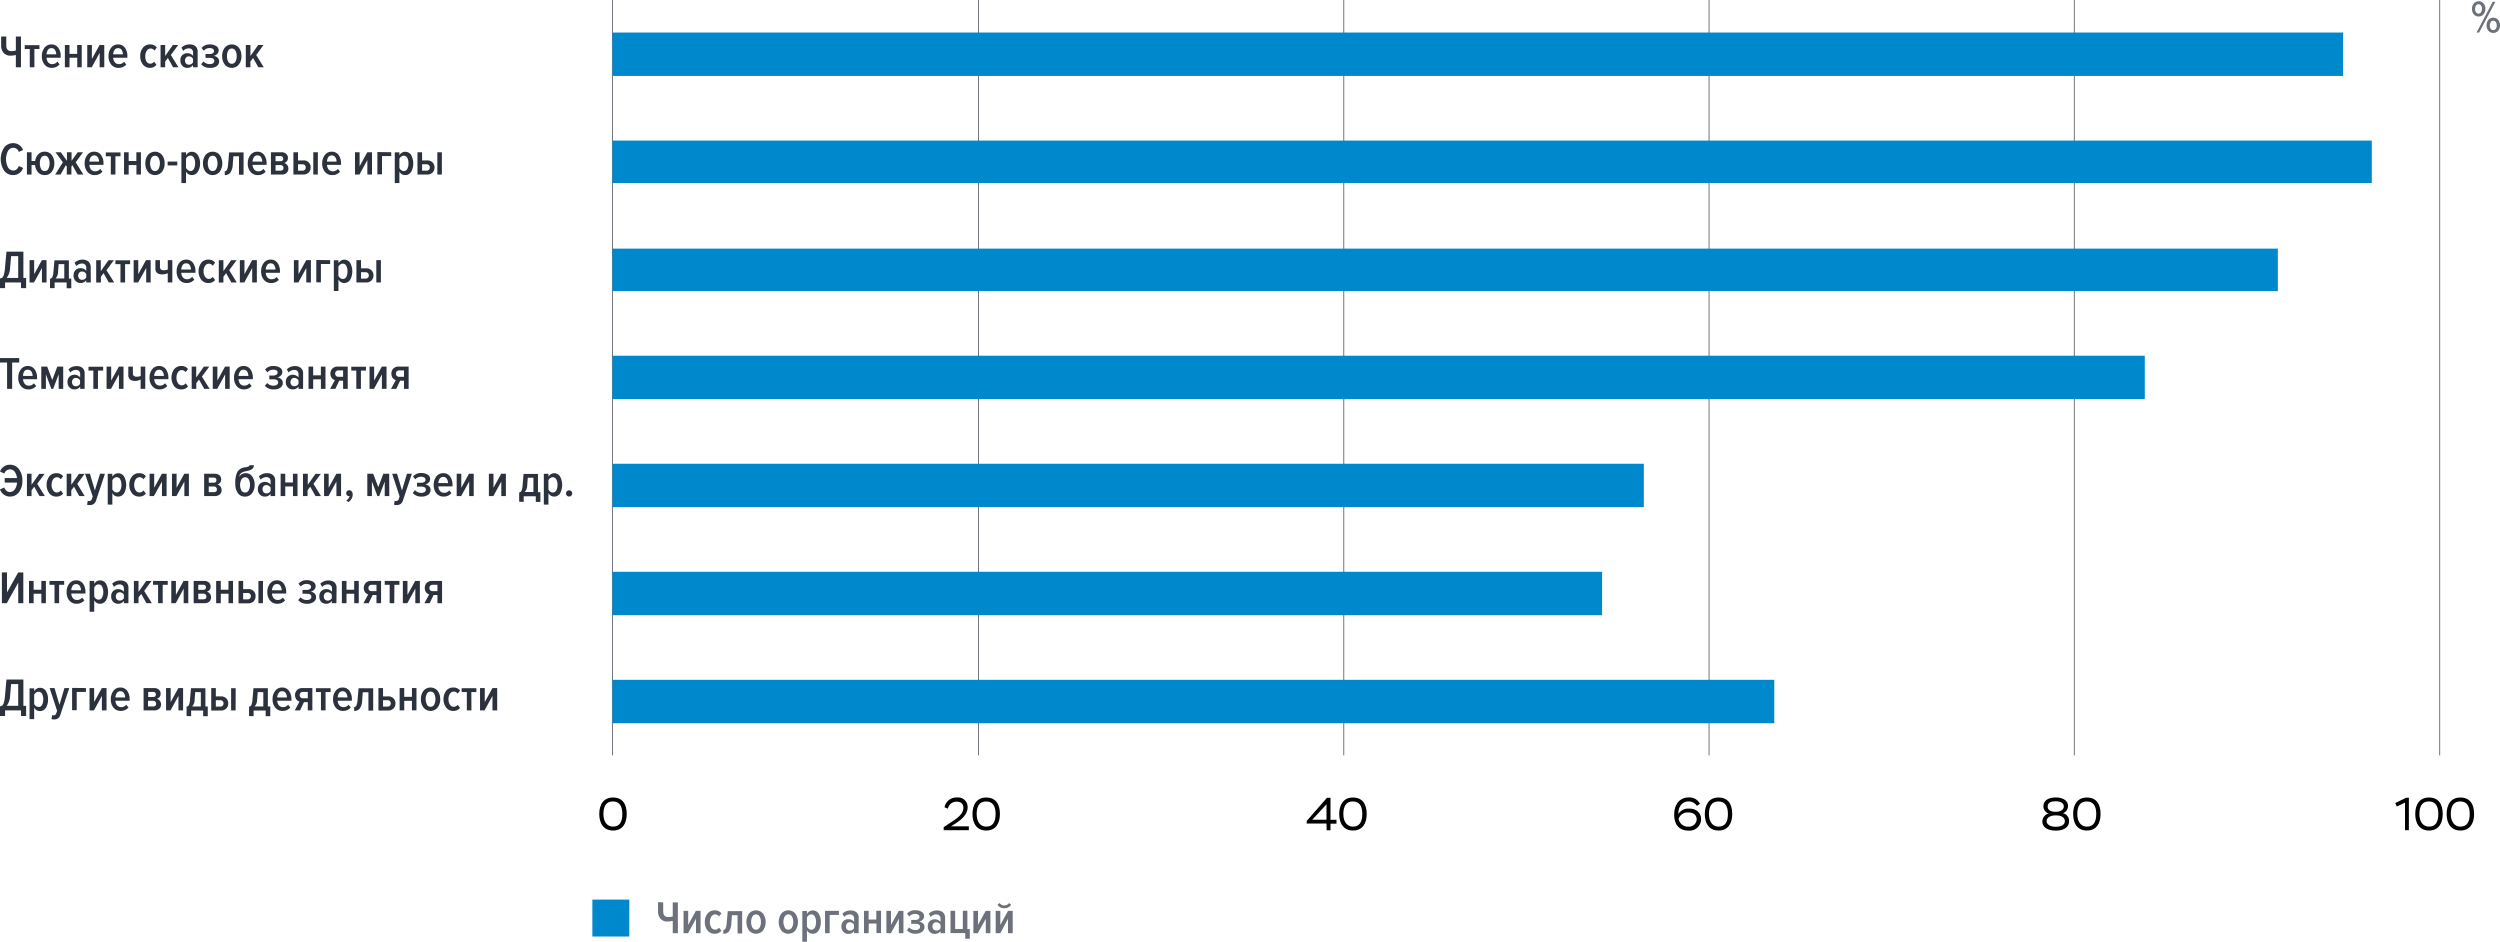 <svg xmlns="http://www.w3.org/2000/svg" viewBox="0 0 649.8 244.77"><defs><style>.cls-1{fill:none;stroke:#6c717b;stroke-miterlimit:10;stroke-width:0.25px;}.cls-2{fill:#08c;}.cls-3{fill:#2c323d;}.cls-4{fill:#6c717b;}</style></defs><g id="Layer_2" data-name="Layer 2"><g id="_1" data-name="1"><path class="cls-1" d="M634.12,0V196.34M539.16,0V196.34M444.22,0V196.34M349.27,0V196.34M254.33,0V196.34M159.19,0V196.34"/><rect class="cls-2" x="159.19" y="8.46" width="449.83" height="11.28"/><rect class="cls-2" x="159.19" y="36.54" width="457.29" height="11.04"/><rect class="cls-2" x="159.19" y="64.62" width="432.87" height="11.04"/><rect class="cls-2" x="159.19" y="92.46" width="398.28" height="11.28"/><rect class="cls-2" x="159.19" y="120.54" width="268.07" height="11.28"/><rect class="cls-2" x="159.19" y="148.62" width="257.22" height="11.28"/><rect class="cls-2" x="159.19" y="176.7" width="301.98" height="11.28"/><path d="M159.32,207.29c2.44,0,3.58,1.65,3.58,4.29,0,2.48-1.12,4.29-3.55,4.29s-3.59-1.81-3.59-4.29S156.9,207.29,159.32,207.29Zm0,7.57c1.73,0,2.44-1.24,2.44-3.28s-.73-3.27-2.47-3.27-2.45,1.26-2.45,3.27S157.79,214.86,159.35,214.86Z"/><path d="M245.51,209.84a3.08,3.08,0,0,1,3.21-2.55,2.48,2.48,0,0,1,2.79,2.52c0,2.08-2,3.5-3.41,4.4l-.92.57h4.64v1h-6.54V215l1.82-1.21c1.55-1,3.3-2.14,3.3-3.84,0-1.16-.8-1.58-1.75-1.58a2.25,2.25,0,0,0-2.27,1.82Z"/><path d="M256.33,207.29c2.44,0,3.57,1.65,3.57,4.29,0,2.48-1.11,4.29-3.55,4.29s-3.58-1.81-3.58-4.29S253.91,207.29,256.33,207.29Zm0,7.57c1.73,0,2.45-1.24,2.45-3.28s-.73-3.27-2.47-3.27-2.46,1.26-2.46,3.27S254.8,214.86,256.35,214.86Z"/><path d="M344.78,214.06h-5.14v-.69l5.26-6h.92v5.71h1.56v1h-1.56v1.72h-1Zm0-1v-4l-3.7,4Z"/><path d="M351.65,207.29c2.44,0,3.58,1.65,3.58,4.29,0,2.48-1.12,4.29-3.55,4.29s-3.59-1.81-3.59-4.29S349.23,207.29,351.65,207.29Zm0,7.57c1.72,0,2.44-1.24,2.44-3.28s-.73-3.27-2.47-3.27-2.46,1.26-2.46,3.27S350.12,214.86,351.68,214.86Z"/><path d="M438.86,207.28a3.08,3.08,0,0,1,3,1.64l-.81.55a2.48,2.48,0,0,0-2.21-1.16c-1.41,0-2.64,1.14-2.61,3.26a3.08,3.08,0,0,1,2.76-1.4c2,0,3.16,1.14,3.16,2.8a3,3,0,0,1-3.32,2.92c-2.23,0-3.67-1.44-3.67-4.08C435.13,208.79,436.84,207.28,438.86,207.28Zm-.07,7.58A2,2,0,0,0,441,213c0-1.22-.9-1.82-2.12-1.82a2.45,2.45,0,0,0-2.57,1.63A2.41,2.41,0,0,0,438.79,214.86Z"/><path d="M446.67,207.29c2.44,0,3.57,1.65,3.57,4.29,0,2.48-1.11,4.29-3.55,4.29s-3.58-1.81-3.58-4.29S444.25,207.29,446.67,207.29Zm0,7.57c1.73,0,2.45-1.24,2.45-3.28s-.73-3.27-2.47-3.27-2.46,1.26-2.46,3.27S445.14,214.86,446.69,214.86Z"/><path d="M530.85,213.51a2.19,2.19,0,0,1,1.66-2.07,1.91,1.91,0,0,1-1.38-1.89c0-1.36,1.15-2.27,3.19-2.27s3.2.91,3.2,2.27a2,2,0,0,1-1.33,1.83,2,2,0,0,1,1.6,2.08c0,1.54-1.34,2.43-3.46,2.43S530.85,215,530.85,213.51Zm3.35-1.57c-1.31,0-2.24.64-2.24,1.46s.81,1.49,2.36,1.49,2.37-.56,2.37-1.47-.9-1.48-2.19-1.48Zm.32-.95c1.05,0,1.9-.55,1.9-1.36s-.72-1.36-2.11-1.36-2.08.49-2.08,1.36S533,211,534.15,211Z"/><path d="M542.41,207.29c2.43,0,3.57,1.65,3.57,4.29,0,2.48-1.11,4.29-3.55,4.29s-3.58-1.81-3.58-4.29S540,207.29,542.41,207.29Zm0,7.57c1.73,0,2.45-1.24,2.45-3.28s-.73-3.27-2.47-3.27-2.46,1.26-2.46,3.27S540.87,214.86,542.43,214.86Z"/><path d="M625.43,207.34h.68v8.44h-1v-7.16l-2.14,1-.39-.9Z"/><path d="M631.33,207.29c2.44,0,3.58,1.65,3.58,4.29,0,2.48-1.12,4.29-3.55,4.29s-3.59-1.81-3.59-4.29S628.91,207.29,631.33,207.29Zm0,7.57c1.72,0,2.44-1.24,2.44-3.28s-.73-3.27-2.47-3.27-2.45,1.26-2.45,3.27S629.8,214.86,631.36,214.86Z"/><path d="M639.49,207.29c2.44,0,3.58,1.65,3.58,4.29,0,2.48-1.12,4.29-3.55,4.29s-3.59-1.81-3.59-4.29S637.07,207.29,639.49,207.29Zm0,7.57c1.73,0,2.44-1.24,2.44-3.28s-.73-3.27-2.47-3.27-2.45,1.26-2.45,3.27S638,214.86,639.52,214.86Z"/><path class="cls-3" d="M1.63,9.49v2.29c0,1,.45,1.51,1.33,1.51a3.33,3.33,0,0,0,1.16-.18V9.49H5.45v8H4.12v-3.2a5.35,5.35,0,0,1-1.32.18,2.33,2.33,0,0,1-1.87-.74,2.89,2.89,0,0,1-.63-2V9.49Z"/><path class="cls-3" d="M8.94,17.49H7.74V12.74H6.43v-1h3.82v1H8.94Z"/><path class="cls-3" d="M13.49,17.64a2.36,2.36,0,0,1-1.9-.84,3.33,3.33,0,0,1-.71-2.21,3.45,3.45,0,0,1,.68-2.17,2.18,2.18,0,0,1,1.81-.87,2.06,2.06,0,0,1,1.77.87,3.59,3.59,0,0,1,.64,2.22V15H12.1a1.89,1.89,0,0,0,.43,1.21,1.33,1.33,0,0,0,1.08.46A1.68,1.68,0,0,0,14.92,16l.57.72A2.55,2.55,0,0,1,13.49,17.64Zm1.13-3.51A2.19,2.19,0,0,0,14.3,13a1,1,0,0,0-.94-.48,1,1,0,0,0-.93.49,2.34,2.34,0,0,0-.35,1.11Z"/><path class="cls-3" d="M18.06,17.49h-1.2V11.7h1.2V14h2V11.7h1.18v5.79H20.08V15h-2Z"/><path class="cls-3" d="M23.84,17.49H22.68V11.7h1.2v3.63l2-3.63h1.22v5.79H25.9V13.74Z"/><path class="cls-3" d="M30.82,17.64a2.35,2.35,0,0,1-1.9-.84,3.33,3.33,0,0,1-.71-2.21,3.45,3.45,0,0,1,.68-2.17,2.17,2.17,0,0,1,1.81-.87,2.06,2.06,0,0,1,1.77.87,3.59,3.59,0,0,1,.64,2.22V15H29.42a2,2,0,0,0,.44,1.21,1.33,1.33,0,0,0,1.08.46,1.64,1.64,0,0,0,1.3-.62l.58.72A2.55,2.55,0,0,1,30.82,17.64Zm1.12-3.51A2.09,2.09,0,0,0,31.63,13a1.05,1.05,0,0,0-.95-.48,1,1,0,0,0-.92.49,2.34,2.34,0,0,0-.35,1.11Z"/><path class="cls-3" d="M39,17.64a2.26,2.26,0,0,1-1.84-.86,3.33,3.33,0,0,1-.71-2.19,3.38,3.38,0,0,1,.7-2.19A2.28,2.28,0,0,1,39,11.55a2.11,2.11,0,0,1,1.76.78l-.61.82a1.26,1.26,0,0,0-1-.54,1.23,1.23,0,0,0-1,.56,2.52,2.52,0,0,0-.38,1.42A2.56,2.56,0,0,0,38.06,16a1.23,1.23,0,0,0,1,.56,1.29,1.29,0,0,0,1-.54l.61.82A2.11,2.11,0,0,1,39,17.64Z"/><path class="cls-3" d="M46.38,17.49H45l-1.37-2.42-.7.93v1.49h-1.2V11.7h1.2v2.84l2-2.84h1.39l-1.92,2.6Z"/><path class="cls-3" d="M51.37,17.49H50.18V16.9a1.76,1.76,0,0,1-1.52.74,1.69,1.69,0,0,1-1.26-.53,1.91,1.91,0,0,1-.52-1.41,1.84,1.84,0,0,1,.52-1.38,1.93,1.93,0,0,1,2.78.2v-.84a1.11,1.11,0,0,0-.29-.82,1.15,1.15,0,0,0-.83-.29,2,2,0,0,0-1.44.66l-.47-.84a2.88,2.88,0,0,1,2.12-.84A2.25,2.25,0,0,1,50.8,12a1.84,1.84,0,0,1,.57,1.49Zm-2.28-.68a1.17,1.17,0,0,0,1.09-.64V15.3a1.25,1.25,0,0,0-.46-.48,1.29,1.29,0,0,0-.63-.17.94.94,0,0,0-.73.3,1.23,1.23,0,0,0,0,1.56A.94.94,0,0,0,49.09,16.81Z"/><path class="cls-3" d="M54.58,17.64a2.85,2.85,0,0,1-2.29-.94l.59-.73a2.14,2.14,0,0,0,1.67.69,1.43,1.43,0,0,0,.85-.22.75.75,0,0,0,.3-.62c0-.51-.4-.78-1.21-.78H53.41v-1h1.06a1.38,1.38,0,0,0,.84-.21.66.66,0,0,0,.31-.59.63.63,0,0,0-.32-.55,1.48,1.48,0,0,0-.83-.2A1.79,1.79,0,0,0,53,13.2l-.61-.72a2.57,2.57,0,0,1,2.06-.93,3.15,3.15,0,0,1,1.74.42,1.32,1.32,0,0,1,.65,1.15,1.24,1.24,0,0,1-.39.91,1.77,1.77,0,0,1-.93.5,1.71,1.71,0,0,1,1,.43,1.24,1.24,0,0,1,.43,1,1.5,1.5,0,0,1-.63,1.24A2.78,2.78,0,0,1,54.58,17.64Z"/><path class="cls-3" d="M62.09,16.76a2.36,2.36,0,0,1-3.68,0,3.51,3.51,0,0,1-.67-2.17,3.5,3.5,0,0,1,.66-2.17,2.4,2.4,0,0,1,3.7,0,3.5,3.5,0,0,1,.66,2.17A3.44,3.44,0,0,1,62.09,16.76ZM59.3,16a1.07,1.07,0,0,0,1.9,0,2.78,2.78,0,0,0,.32-1.41,2.78,2.78,0,0,0-.32-1.41,1.08,1.08,0,0,0-1.9,0A2.88,2.88,0,0,0,59,14.59,2.88,2.88,0,0,0,59.3,16Z"/><path class="cls-3" d="M68.56,17.49H67.15l-1.37-2.42-.69.93v1.49h-1.2V11.7h1.2v2.84l2-2.84h1.39L66.6,14.3Z"/><path class="cls-3" d="M3.46,45.51a2.84,2.84,0,0,1-2.38-1.15,5.47,5.47,0,0,1,0-6,2.86,2.86,0,0,1,2.38-1.15A2.7,2.7,0,0,1,6,39l-1.11.49a1.51,1.51,0,0,0-1.42-1.08,1.59,1.59,0,0,0-1.39.83,4.62,4.62,0,0,0,0,4.26,1.58,1.58,0,0,0,1.39.82A1.27,1.27,0,0,0,4.33,44a2.27,2.27,0,0,0,.57-.85l1.1.49A2.67,2.67,0,0,1,3.46,45.51Z"/><path class="cls-3" d="M11.62,45.51a2.2,2.2,0,0,1-1.73-.73,3.2,3.2,0,0,1-.77-1.88H8.2v2.47H7v-5.8H8.2v2.28h.94a3.13,3.13,0,0,1,.8-1.74,2.19,2.19,0,0,1,1.68-.68,2.17,2.17,0,0,1,1.84.87,3.47,3.47,0,0,1,.66,2.16,3.53,3.53,0,0,1-.66,2.18A2.17,2.17,0,0,1,11.62,45.51Zm-.95-1.62a1,1,0,0,0,.95.57,1,1,0,0,0,.94-.57,2.83,2.83,0,0,0,.33-1.43,2.75,2.75,0,0,0-.33-1.41,1,1,0,0,0-.94-.57,1,1,0,0,0-.95.57,2.86,2.86,0,0,0-.31,1.41A2.94,2.94,0,0,0,10.67,43.89Z"/><path class="cls-3" d="M15.74,45.37h-1.4l2-3.19-1.92-2.61h1.39l1.59,2.23V39.57h1.2V41.8l1.6-2.23h1.39l-1.92,2.61,2,3.19H20.18l-1.36-2.43-.26.34v2.09h-1.2V43.28l-.25-.34Z"/><path class="cls-3" d="M24.62,45.51a2.34,2.34,0,0,1-1.89-.84A3.31,3.31,0,0,1,22,42.46a3.42,3.42,0,0,1,.68-2.16,2.16,2.16,0,0,1,1.8-.87,2.09,2.09,0,0,1,1.78.86,3.69,3.69,0,0,1,.64,2.22v.35H23.23a2,2,0,0,0,.43,1.21,1.39,1.39,0,0,0,1.08.46,1.64,1.64,0,0,0,1.31-.63l.58.72A2.53,2.53,0,0,1,24.62,45.51ZM25.75,42a2.07,2.07,0,0,0-.32-1.12,1.13,1.13,0,0,0-1.86,0A2.24,2.24,0,0,0,23.22,42Z"/><path class="cls-3" d="M30,45.37h-1.2V40.62H27.5v-1h3.82v1H30Z"/><path class="cls-3" d="M33.44,45.37h-1.2v-5.8h1.2v2.28h2V39.57h1.19v5.8H35.46V42.9h-2Z"/><path class="cls-3" d="M42.13,44.64a2.39,2.39,0,0,1-3.69,0,3.53,3.53,0,0,1-.66-2.18,3.47,3.47,0,0,1,.66-2.16,2.39,2.39,0,0,1,3.69,0,3.47,3.47,0,0,1,.66,2.16A3.53,3.53,0,0,1,42.13,44.64Zm-2.79-.76a1.06,1.06,0,0,0,1.89,0,3.2,3.2,0,0,0,0-2.83,1.07,1.07,0,0,0-1.89,0,3.2,3.2,0,0,0,0,2.83Z"/><path class="cls-3" d="M46.08,43H43.57V42h2.51Z"/><path class="cls-3" d="M51.38,44.69a1.78,1.78,0,0,1-1.54.82,1.63,1.63,0,0,1-1.49-.92v3h-1.2v-8h1.2v.77a1.82,1.82,0,0,1,.65-.67,1.57,1.57,0,0,1,.84-.24,1.77,1.77,0,0,1,1.54.81A3.84,3.84,0,0,1,52,42.46,3.9,3.9,0,0,1,51.38,44.69Zm-1.9-.23a1,1,0,0,0,.91-.56,2.79,2.79,0,0,0,.32-1.44A2.72,2.72,0,0,0,50.39,41a1,1,0,0,0-.91-.56,1.13,1.13,0,0,0-.66.23,1.37,1.37,0,0,0-.47.57v2.37a1.37,1.37,0,0,0,.47.57A1.07,1.07,0,0,0,49.48,44.46Z"/><path class="cls-3" d="M57.11,44.64a2.38,2.38,0,0,1-3.68,0,3.54,3.54,0,0,1-.67-2.18,3.47,3.47,0,0,1,.66-2.16,2.4,2.4,0,0,1,3.7,0,3.87,3.87,0,0,1,0,4.34Zm-2.79-.76a1.07,1.07,0,0,0,1.9,0,3.29,3.29,0,0,0,0-2.83,1.08,1.08,0,0,0-1.9,0,3.29,3.29,0,0,0,0,2.83Z"/><path class="cls-3" d="M58.42,45.51v-1A.65.65,0,0,0,59,44.1a4.38,4.38,0,0,0,.3-1.49l.27-3h3.74v5.8H62.12V40.62H60.66L60.5,42.7a4.09,4.09,0,0,1-.63,2.18A1.78,1.78,0,0,1,58.42,45.51Z"/><path class="cls-3" d="M67,45.51a2.34,2.34,0,0,1-1.89-.84,3.26,3.26,0,0,1-.71-2.21,3.42,3.42,0,0,1,.68-2.16,2.16,2.16,0,0,1,1.8-.87,2.11,2.11,0,0,1,1.78.86,3.69,3.69,0,0,1,.63,2.22v.35H65.65a2,2,0,0,0,.43,1.21,1.39,1.39,0,0,0,1.08.46,1.64,1.64,0,0,0,1.31-.63l.58.72A2.53,2.53,0,0,1,67,45.51ZM68.17,42a2.07,2.07,0,0,0-.32-1.12,1,1,0,0,0-.94-.49,1,1,0,0,0-.92.49A2.24,2.24,0,0,0,65.64,42Z"/><path class="cls-3" d="M73.16,45.37H70.42v-5.8h2.67a1.83,1.83,0,0,1,1.3.42,1.37,1.37,0,0,1,.45,1.06,1.3,1.3,0,0,1-.27.84,1.4,1.4,0,0,1-.72.48,1.34,1.34,0,0,1,.79.51,1.44,1.44,0,0,1,.31.92,1.51,1.51,0,0,1-.45,1.14A1.91,1.91,0,0,1,73.16,45.37Zm-.3-3.47q.75,0,.75-.66a.7.7,0,0,0-.19-.49.77.77,0,0,0-.56-.18H71.62V41.9Zm0,2.46c.55,0,.82-.24.82-.72a.74.74,0,0,0-.21-.53.84.84,0,0,0-.61-.21H71.62v1.46Z"/><path class="cls-3" d="M76.26,39.57h1.2V41.7h1.28a1.76,1.76,0,0,1,2,1.84,1.81,1.81,0,0,1-.51,1.31,2,2,0,0,1-1.44.52H76.26ZM78.6,42.7H77.46v1.66H78.6a.9.9,0,0,0,.64-.23.81.81,0,0,0,.22-.6.8.8,0,0,0-.22-.59A.86.86,0,0,0,78.6,42.7Zm4,2.67H81.43v-5.8h1.19Z"/><path class="cls-3" d="M86.35,45.51a2.34,2.34,0,0,1-1.89-.84,3.26,3.26,0,0,1-.71-2.21,3.36,3.36,0,0,1,.68-2.16,2.16,2.16,0,0,1,1.8-.87,2.11,2.11,0,0,1,1.78.86,3.69,3.69,0,0,1,.63,2.22v.35H85a2,2,0,0,0,.43,1.21,1.39,1.39,0,0,0,1.08.46,1.64,1.64,0,0,0,1.31-.63l.57.72A2.51,2.51,0,0,1,86.35,45.51ZM87.48,42a2.07,2.07,0,0,0-.32-1.12,1.14,1.14,0,0,0-1.87,0A2.34,2.34,0,0,0,85,42Z"/><path class="cls-3" d="M93.43,45.37H92.27v-5.8h1.2v3.64l2-3.64h1.22v5.8H95.48V41.61Z"/><path class="cls-3" d="M101.69,39.57v1h-2.4v4.75h-1.2v-5.8Z"/><path class="cls-3" d="M106.84,44.69a1.77,1.77,0,0,1-1.54.82,1.63,1.63,0,0,1-1.49-.92v3h-1.2v-8h1.2v.77a1.82,1.82,0,0,1,.65-.67,1.57,1.57,0,0,1,.84-.24,1.8,1.8,0,0,1,1.55.81,4.66,4.66,0,0,1,0,4.45Zm-1.9-.23a1,1,0,0,0,.92-.56,2.9,2.9,0,0,0,.31-1.44,2.82,2.82,0,0,0-.31-1.42,1,1,0,0,0-.92-.56,1.15,1.15,0,0,0-.66.23,1.37,1.37,0,0,0-.47.57v2.37a1.37,1.37,0,0,0,.47.57A1.1,1.1,0,0,0,104.94,44.46Z"/><path class="cls-3" d="M108.51,39.57h1.2V41.7H111a1.88,1.88,0,0,1,1.44.52,1.84,1.84,0,0,1,.5,1.32,1.81,1.81,0,0,1-.51,1.31,1.94,1.94,0,0,1-1.43.52h-2.49Zm2.34,3.13h-1.14v1.66h1.14a.86.86,0,0,0,.64-.23.88.88,0,0,0,0-1.19A.83.83,0,0,0,110.85,42.7Zm4,2.67h-1.18v-5.8h1.18Z"/><path class="cls-3" d="M0,74.89V72.37a1.15,1.15,0,0,0,.61-.23,1.69,1.69,0,0,0,.4-.79,9.16,9.16,0,0,0,.3-1.86l.37-4.08h4.4v6.83h.71v2.65H5.46V73.42H1.32v1.47Zm2.63-5.3a4.59,4.59,0,0,1-.9,2.65h3V66.58H2.89Z"/><path class="cls-3" d="M8.84,73.42H7.68v-5.8h1.2v3.64l2-3.64h1.22v5.8H10.9V69.66Z"/><path class="cls-3" d="M13,74.89V72.47a.89.89,0,0,0,.6-.42,4.13,4.13,0,0,0,.29-1.39l.26-3H17.9v4.75h.63v2.52h-1.2V73.42H14.2v1.47Zm2.24-6.23-.15,2.09a2.47,2.47,0,0,1-.65,1.62h2.27V68.66Z"/><path class="cls-3" d="M23.6,73.42H22.42v-.59a1.77,1.77,0,0,1-1.53.73A1.71,1.71,0,0,1,19.63,73a1.94,1.94,0,0,1-.51-1.41,1.86,1.86,0,0,1,.51-1.39,1.94,1.94,0,0,1,2.79.2V69.6a1.1,1.1,0,0,0-.3-.82,1.13,1.13,0,0,0-.83-.28,2,2,0,0,0-1.44.66l-.47-.84a2.88,2.88,0,0,1,2.12-.84A2.3,2.3,0,0,1,23,68a1.87,1.87,0,0,1,.57,1.5Zm-2.28-.69a1.21,1.21,0,0,0,1.1-.63v-.88a1.25,1.25,0,0,0-.47-.47,1.21,1.21,0,0,0-.63-.18,1,1,0,0,0-.73.3,1.26,1.26,0,0,0,0,1.56A1,1,0,0,0,21.32,72.73Z"/><path class="cls-3" d="M29.69,73.42H28.28L26.92,71l-.7.94v1.49H25v-5.8h1.2v2.84l2-2.84h1.39l-1.92,2.6Z"/><path class="cls-3" d="M32.51,73.42h-1.2V68.66H30v-1h3.82v1H32.51Z"/><path class="cls-3" d="M35.9,73.42H34.74v-5.8h1.2v3.64l2-3.64h1.22v5.8H38V69.66Z"/><path class="cls-3" d="M40.39,67.62h1.19v1.7a.91.91,0,0,0,.24.71,1.19,1.19,0,0,0,.79.21,2.3,2.3,0,0,0,1-.2V67.62h1.18v5.8H43.6V71a2.71,2.71,0,0,1-1.36.31,2.15,2.15,0,0,1-1.43-.38,1.53,1.53,0,0,1-.42-1.18Z"/><path class="cls-3" d="M48.52,73.56a2.35,2.35,0,0,1-1.9-.84,3.33,3.33,0,0,1-.71-2.21,3.42,3.42,0,0,1,.68-2.16,2.17,2.17,0,0,1,1.81-.87,2.05,2.05,0,0,1,1.77.86,3.63,3.63,0,0,1,.64,2.22v.35H47.12a1.92,1.92,0,0,0,.44,1.2,1.34,1.34,0,0,0,1.08.47,1.62,1.62,0,0,0,1.3-.63l.58.72A2.55,2.55,0,0,1,48.52,73.56Zm1.12-3.5a2.13,2.13,0,0,0-.31-1.13,1.05,1.05,0,0,0-.95-.48,1,1,0,0,0-.92.49,2.35,2.35,0,0,0-.35,1.12Z"/><path class="cls-3" d="M54.14,73.56a2.27,2.27,0,0,1-1.84-.86,3.76,3.76,0,0,1,0-4.37,2.25,2.25,0,0,1,1.84-.85,2.15,2.15,0,0,1,1.77.78l-.61.81a1.28,1.28,0,0,0-1-.54,1.2,1.2,0,0,0-1,.57,2.4,2.4,0,0,0-.39,1.41,2.46,2.46,0,0,0,.39,1.43,1.19,1.19,0,0,0,1,.56,1.3,1.3,0,0,0,1-.54l.61.82A2.15,2.15,0,0,1,54.14,73.56Z"/><path class="cls-3" d="M61.54,73.42H60.13L58.76,71l-.69.94v1.49h-1.2v-5.8h1.2v2.84l2-2.84H61.5l-1.92,2.6Z"/><path class="cls-3" d="M63.5,73.42H62.34v-5.8h1.2v3.64l2-3.64h1.22v5.8H65.55V69.66Z"/><path class="cls-3" d="M70.47,73.56a2.34,2.34,0,0,1-1.89-.84,3.33,3.33,0,0,1-.71-2.21,3.42,3.42,0,0,1,.68-2.16,2.16,2.16,0,0,1,1.8-.87,2.07,2.07,0,0,1,1.78.86,3.69,3.69,0,0,1,.64,2.22v.35H69.08a2,2,0,0,0,.43,1.2,1.36,1.36,0,0,0,1.08.47A1.64,1.64,0,0,0,71.9,72l.58.72A2.56,2.56,0,0,1,70.47,73.56Zm1.13-3.5a2.13,2.13,0,0,0-.32-1.13,1,1,0,0,0-.94-.48,1,1,0,0,0-.92.49,2.24,2.24,0,0,0-.35,1.12Z"/><path class="cls-3" d="M77.55,73.42H76.39v-5.8h1.2v3.64l2-3.64h1.22v5.8H79.61V69.66Z"/><path class="cls-3" d="M85.81,67.62v1h-2.4v4.76h-1.2v-5.8Z"/><path class="cls-3" d="M91,72.73a1.78,1.78,0,0,1-1.54.83,1.64,1.64,0,0,1-1.49-.92v3h-1.2v-8h1.2v.77a1.9,1.9,0,0,1,.65-.67,1.63,1.63,0,0,1,.84-.24,1.79,1.79,0,0,1,1.55.81,4.64,4.64,0,0,1,0,4.44Zm-1.9-.23A1,1,0,0,0,90,72a2.92,2.92,0,0,0,.32-1.44A2.88,2.88,0,0,0,90,69.08a1,1,0,0,0-.92-.55,1.12,1.12,0,0,0-.65.23,1.52,1.52,0,0,0-.48.56V71.7a1.63,1.63,0,0,0,.48.57A1.05,1.05,0,0,0,89.06,72.5Z"/><path class="cls-3" d="M92.64,67.62h1.2v2.12h1.28a1.91,1.91,0,0,1,1.45.53,1.85,1.85,0,0,1,.5,1.32,1.77,1.77,0,0,1-.51,1.3,1.92,1.92,0,0,1-1.44.53H92.64ZM95,70.75H93.84v1.66H95a.85.85,0,0,0,.63-.23.78.78,0,0,0,.23-.6.77.77,0,0,0-.23-.59A.82.82,0,0,0,95,70.75Zm4,2.67H97.81v-5.8H99Z"/><path class="cls-3" d="M3.16,101.07H1.84V94.23H0V93.07H5v1.16H3.16Z"/><path class="cls-3" d="M7.36,101.21a2.32,2.32,0,0,1-1.9-.84,3.29,3.29,0,0,1-.71-2.2A3.43,3.43,0,0,1,5.43,96a2.17,2.17,0,0,1,1.81-.87A2.08,2.08,0,0,1,9,96a3.63,3.63,0,0,1,.64,2.22v.35H6a2,2,0,0,0,.44,1.21,1.33,1.33,0,0,0,1.08.46,1.64,1.64,0,0,0,1.3-.62l.58.72A2.55,2.55,0,0,1,7.36,101.21Zm1.12-3.5a2.09,2.09,0,0,0-.31-1.12,1.06,1.06,0,0,0-1-.49,1,1,0,0,0-.92.5A2.31,2.31,0,0,0,6,97.71Z"/><path class="cls-3" d="M16.43,101.07H15.25V97.29l-1.43,3.78h-.48l-1.41-3.78v3.78h-1.2V95.28h1.53l1.32,3.49,1.32-3.49h1.53Z"/><path class="cls-3" d="M22,101.07H20.84v-.59a1.75,1.75,0,0,1-1.52.73,1.68,1.68,0,0,1-1.26-.52,1.93,1.93,0,0,1-.52-1.41,1.84,1.84,0,0,1,.52-1.38,1.93,1.93,0,0,1,2.78.2v-.85a1.06,1.06,0,0,0-.29-.81,1.15,1.15,0,0,0-.83-.29,2,2,0,0,0-1.44.66L17.81,96a2.88,2.88,0,0,1,2.12-.84,2.25,2.25,0,0,1,1.53.49A1.84,1.84,0,0,1,22,97.11Zm-2.28-.68a1.17,1.17,0,0,0,1.09-.64v-.88a1.29,1.29,0,0,0-.46-.47,1.19,1.19,0,0,0-.63-.17.94.94,0,0,0-.73.3,1.23,1.23,0,0,0,0,1.56A.94.94,0,0,0,19.75,100.39Z"/><path class="cls-3" d="M25.46,101.07h-1.2V96.32H23v-1h3.81v1H25.46Z"/><path class="cls-3" d="M28.86,101.07H27.7V95.28h1.2v3.63l2-3.63H32.1v5.79H30.91V97.32Z"/><path class="cls-3" d="M33.35,95.28h1.19V97a.88.88,0,0,0,.24.7,1.19,1.19,0,0,0,.79.21,2.26,2.26,0,0,0,1-.19V95.28h1.19v5.79H36.55V98.64A2.75,2.75,0,0,1,35.2,99a2.07,2.07,0,0,1-1.43-.39,1.51,1.51,0,0,1-.42-1.17Z"/><path class="cls-3" d="M41.47,101.21a2.31,2.31,0,0,1-1.89-.84,3.23,3.23,0,0,1-.71-2.2A3.37,3.37,0,0,1,39.55,96a2.16,2.16,0,0,1,1.8-.87,2.11,2.11,0,0,1,1.78.86,3.69,3.69,0,0,1,.63,2.22v.35H40.08a2,2,0,0,0,.43,1.21,1.36,1.36,0,0,0,1.08.46,1.66,1.66,0,0,0,1.31-.62l.58.72A2.55,2.55,0,0,1,41.47,101.21Zm1.13-3.5a2.1,2.1,0,0,0-.32-1.12,1,1,0,0,0-.94-.49,1,1,0,0,0-.92.5,2.21,2.21,0,0,0-.35,1.11Z"/><path class="cls-3" d="M47.1,101.21a2.26,2.26,0,0,1-1.84-.85,3.8,3.8,0,0,1,0-4.38,2.27,2.27,0,0,1,1.85-.85,2.11,2.11,0,0,1,1.76.78l-.61.82a1.26,1.26,0,0,0-1-.54,1.17,1.17,0,0,0-1,.56,2.45,2.45,0,0,0-.39,1.42,2.48,2.48,0,0,0,.39,1.43,1.2,1.2,0,0,0,1,.56,1.29,1.29,0,0,0,1-.54l.61.82A2.14,2.14,0,0,1,47.1,101.21Z"/><path class="cls-3" d="M54.49,101.07h-1.4l-1.37-2.42-.7.93v1.49h-1.2V95.28H51v2.84l2-2.84h1.4l-1.92,2.6Z"/><path class="cls-3" d="M56.46,101.07H55.3V95.28h1.2v3.63l2-3.63H59.7v5.79H58.51V97.32Z"/><path class="cls-3" d="M63.43,101.21a2.31,2.31,0,0,1-1.89-.84,3.23,3.23,0,0,1-.71-2.2A3.37,3.37,0,0,1,61.51,96a2.16,2.16,0,0,1,1.8-.87,2.11,2.11,0,0,1,1.78.86,3.69,3.69,0,0,1,.63,2.22v.35H62a2,2,0,0,0,.43,1.21,1.36,1.36,0,0,0,1.08.46,1.66,1.66,0,0,0,1.31-.62l.58.72A2.55,2.55,0,0,1,63.43,101.21Zm1.13-3.5a2.1,2.1,0,0,0-.32-1.12,1,1,0,0,0-.94-.49,1,1,0,0,0-.92.5A2.21,2.21,0,0,0,62,97.71Z"/><path class="cls-3" d="M71.14,101.21a2.84,2.84,0,0,1-2.29-.93l.59-.73a2.16,2.16,0,0,0,1.67.69A1.43,1.43,0,0,0,72,100a.75.75,0,0,0,.3-.62c0-.52-.4-.78-1.21-.78H70v-1H71a1.45,1.45,0,0,0,.84-.21.67.67,0,0,0,.31-.59.63.63,0,0,0-.32-.55A1.48,1.48,0,0,0,71,96.1a1.81,1.81,0,0,0-1.49.68l-.61-.72A2.57,2.57,0,0,1,71,95.13a3.15,3.15,0,0,1,1.74.42,1.32,1.32,0,0,1,.65,1.15,1.24,1.24,0,0,1-.39.91,1.84,1.84,0,0,1-.93.5,1.71,1.71,0,0,1,1,.43,1.24,1.24,0,0,1,.43,1,1.48,1.48,0,0,1-.63,1.23A2.71,2.71,0,0,1,71.14,101.21Z"/><path class="cls-3" d="M78.78,101.07H77.59v-.59a1.75,1.75,0,0,1-1.52.73,1.68,1.68,0,0,1-1.26-.52,1.89,1.89,0,0,1-.52-1.41,1.8,1.8,0,0,1,.52-1.38,1.93,1.93,0,0,1,2.78.2v-.85a1.1,1.1,0,0,0-.29-.81,1.17,1.17,0,0,0-.84-.29,2,2,0,0,0-1.44.66L74.55,96a2.89,2.89,0,0,1,2.13-.84,2.25,2.25,0,0,1,1.53.49,1.84,1.84,0,0,1,.57,1.49Zm-2.28-.68a1.18,1.18,0,0,0,1.09-.64v-.88a1.32,1.32,0,0,0-.47-.47,1.19,1.19,0,0,0-.62-.17.93.93,0,0,0-.73.3,1.23,1.23,0,0,0,0,1.56A.93.93,0,0,0,76.5,100.39Z"/><path class="cls-3" d="M81.4,101.07H80.19V95.28H81.4v2.28h2V95.28H84.6v5.79H83.41V98.6h-2Z"/><path class="cls-3" d="M87.17,101.07H85.8l1.25-2.28a1.53,1.53,0,0,1-.83-.57,1.74,1.74,0,0,1-.34-1.12,1.76,1.76,0,0,1,.52-1.31,1.94,1.94,0,0,1,1.43-.51h2.55v5.79h-1.2V98.94h-1Zm.8-3.13h1.21V96.27H88a.88.88,0,0,0-.64.23.78.78,0,0,0-.24.6.81.81,0,0,0,.23.6A.85.85,0,0,0,88,97.94Z"/><path class="cls-3" d="M93.81,101.07h-1.2V96.32h-1.3v-1h3.81v1H93.81Z"/><path class="cls-3" d="M97.21,101.07H96.05V95.28h1.2v3.63l2-3.63h1.22v5.79H99.26V97.32Z"/><path class="cls-3" d="M103,101.07h-1.37l1.25-2.28a1.53,1.53,0,0,1-.83-.57,2,2,0,0,1,.18-2.43,1.94,1.94,0,0,1,1.43-.51h2.55v5.79H105V98.94h-1Zm.8-3.13H105V96.27h-1.21a.9.9,0,0,0-.64.23.78.78,0,0,0-.23.6.81.81,0,0,0,.22.6A.87.87,0,0,0,103.82,97.94Z"/><path class="cls-3" d="M2.57,129.07A2.71,2.71,0,0,1,0,127.2l1.12-.49a2.06,2.06,0,0,0,.57.85,1.28,1.28,0,0,0,.87.32,1.53,1.53,0,0,0,1.28-.67,3.42,3.42,0,0,0,.59-1.78H1.22v-1.17h3.2a3.42,3.42,0,0,0-.62-1.67A1.5,1.5,0,0,0,2.57,122a1.56,1.56,0,0,0-1.44,1.08L0,122.55a2.75,2.75,0,0,1,2.55-1.76,2.83,2.83,0,0,1,2.37,1.15,4.73,4.73,0,0,1,.89,3,4.7,4.7,0,0,1-.89,3A2.84,2.84,0,0,1,2.57,129.07Z"/><path class="cls-3" d="M11.66,128.93h-1.4L8.89,126.5l-.69.94v1.49H7v-5.8H8.2V126l2-2.84h1.39l-1.92,2.6Z"/><path class="cls-3" d="M14.64,129.07a2.27,2.27,0,0,1-1.84-.86,3.78,3.78,0,0,1,0-4.37,2.27,2.27,0,0,1,1.85-.85,2.11,2.11,0,0,1,1.76.78l-.61.81a1.26,1.26,0,0,0-1-.54,1.18,1.18,0,0,0-1,.57,2.4,2.4,0,0,0-.39,1.41,2.46,2.46,0,0,0,.39,1.43,1.17,1.17,0,0,0,1,.56,1.29,1.29,0,0,0,1-.54l.61.82A2.11,2.11,0,0,1,14.64,129.07Z"/><path class="cls-3" d="M22,128.93h-1.4l-1.37-2.43-.7.94v1.49h-1.2v-5.8h1.2V126l2-2.84H22l-1.92,2.6Z"/><path class="cls-3" d="M22.63,131.19l.18-1.05a.9.9,0,0,0,.39.08.66.66,0,0,0,.66-.48l.24-.69-2-5.92h1.27l1.29,4.36L26,123.13h1.28L25,130a1.81,1.81,0,0,1-.64,1,1.89,1.89,0,0,1-1.06.28A2.13,2.13,0,0,1,22.63,131.19Z"/><path class="cls-3" d="M32.23,128.24a1.8,1.8,0,0,1-1.55.83,1.62,1.62,0,0,1-1.48-.92v3H28v-8h1.2v.77a1.8,1.8,0,0,1,.64-.67,1.63,1.63,0,0,1,.84-.24,1.78,1.78,0,0,1,1.55.81,4.61,4.61,0,0,1,0,4.44ZM30.32,128a1,1,0,0,0,.92-.55,2.92,2.92,0,0,0,.32-1.44,2.88,2.88,0,0,0-.32-1.43,1,1,0,0,0-.92-.55,1.12,1.12,0,0,0-.65.23,1.4,1.4,0,0,0-.47.56v2.38a1.5,1.5,0,0,0,.47.57A1.05,1.05,0,0,0,30.32,128Z"/><path class="cls-3" d="M36.16,129.07a2.29,2.29,0,0,1-1.85-.86,3.38,3.38,0,0,1-.7-2.19,3.3,3.3,0,0,1,.7-2.18,2.26,2.26,0,0,1,1.85-.85,2.13,2.13,0,0,1,1.76.78l-.61.81a1.27,1.27,0,0,0-1-.54,1.21,1.21,0,0,0-1.05.57,2.47,2.47,0,0,0-.38,1.41,2.54,2.54,0,0,0,.38,1.43,1.2,1.2,0,0,0,1.05.56,1.29,1.29,0,0,0,1-.54l.61.82A2.13,2.13,0,0,1,36.16,129.07Z"/><path class="cls-3" d="M40,128.93H38.88v-5.8h1.2v3.64l2-3.64h1.22v5.8H42.1v-3.76Z"/><path class="cls-3" d="M45.86,128.93H44.7v-5.8h1.2v3.64l2-3.64H49.1v5.8H47.92v-3.76Z"/><path class="cls-3" d="M55.81,128.93H53.06v-5.8h2.68a1.88,1.88,0,0,1,1.3.41,1.39,1.39,0,0,1,.45,1.07,1.32,1.32,0,0,1-.27.84,1.4,1.4,0,0,1-.72.48,1.37,1.37,0,0,1,.79.51,1.41,1.41,0,0,1,.31.91,1.48,1.48,0,0,1-.45,1.14A1.86,1.86,0,0,1,55.81,128.93Zm-.3-3.47c.5,0,.74-.22.74-.66a.69.69,0,0,0-.18-.49.79.79,0,0,0-.56-.18H54.26v1.33Zm.05,2.46c.54,0,.82-.24.82-.72a.77.77,0,0,0-.21-.53.86.86,0,0,0-.61-.22h-1.3v1.47Z"/><path class="cls-3" d="M63.66,129.07a2.13,2.13,0,0,1-1.85-.92,4.07,4.07,0,0,1-.65-2.39,6.5,6.5,0,0,1,.55-3.13,2.64,2.64,0,0,1,2-1.16,3.5,3.5,0,0,0,.88-.22.36.36,0,0,0,.25-.33H66a1.25,1.25,0,0,1-.73,1.15,3.84,3.84,0,0,1-.63.26c-.19,0-.41.1-.66.14-1.1.18-1.7.65-1.8,1.43a1.88,1.88,0,0,1,.7-.67,2,2,0,0,1,1-.24,2,2,0,0,1,1.69.87,3.66,3.66,0,0,1,.62,2.15,3.52,3.52,0,0,1-.66,2.17A2.18,2.18,0,0,1,63.66,129.07Zm0-1.06a1,1,0,0,0,1-.58,3,3,0,0,0,.32-1.43,2.83,2.83,0,0,0-.32-1.39,1.07,1.07,0,0,0-1.89,0A2.83,2.83,0,0,0,62.4,126a3,3,0,0,0,.32,1.43A1,1,0,0,0,63.66,128Z"/><path class="cls-3" d="M71.52,128.93H70.33v-.59a1.75,1.75,0,0,1-1.52.73,1.68,1.68,0,0,1-1.26-.52,1.9,1.9,0,0,1-.52-1.41,1.83,1.83,0,0,1,.52-1.39,1.93,1.93,0,0,1,2.78.2v-.84a1.14,1.14,0,0,0-.29-.82,1.17,1.17,0,0,0-.84-.28,2,2,0,0,0-1.44.66l-.47-.84a2.89,2.89,0,0,1,2.13-.84,2.3,2.3,0,0,1,1.53.48,1.87,1.87,0,0,1,.57,1.5Zm-2.28-.69a1.19,1.19,0,0,0,1.09-.63v-.88a1.32,1.32,0,0,0-1.09-.65.94.94,0,0,0-.73.3,1.23,1.23,0,0,0,0,1.56A.94.94,0,0,0,69.24,128.24Z"/><path class="cls-3" d="M74.14,128.93h-1.2v-5.8h1.2v2.28h2v-2.28h1.19v5.8H76.15v-2.48h-2Z"/><path class="cls-3" d="M83.42,128.93H82l-1.37-2.43-.69.94v1.49H78.75v-5.8H80V126l2-2.84h1.39l-1.92,2.6Z"/><path class="cls-3" d="M85.39,128.93H84.23v-5.8h1.2v3.64l2-3.64h1.22v5.8H87.44v-3.76Z"/><path class="cls-3" d="M91.67,128.51a2.21,2.21,0,0,1-.3,1.12,2.53,2.53,0,0,1-.81.88l-.54-.44a2,2,0,0,0,.55-.51,1.54,1.54,0,0,0,.3-.62l-.19,0a.7.7,0,0,1-.5-.2.73.73,0,0,1-.19-.53.78.78,0,0,1,.22-.56.79.79,0,0,1,.56-.23.8.8,0,0,1,.63.29A1.09,1.09,0,0,1,91.67,128.51Z"/><path class="cls-3" d="M101.19,128.93H100v-3.78l-1.43,3.78h-.48l-1.42-3.78v3.78h-1.2v-5.8H97l1.32,3.49,1.32-3.49h1.52Z"/><path class="cls-3" d="M102.41,131.19l.18-1.05a.86.86,0,0,0,.38.08.66.66,0,0,0,.66-.48l.24-.69-1.94-5.92h1.27l1.28,4.36,1.3-4.36h1.27L104.76,130a1.87,1.87,0,0,1-.64,1,1.93,1.93,0,0,1-1.07.28A2.06,2.06,0,0,1,102.41,131.19Z"/><path class="cls-3" d="M109.56,129.07a2.81,2.81,0,0,1-2.28-.94l.59-.73a2.1,2.1,0,0,0,1.66.7,1.41,1.41,0,0,0,.85-.23.74.74,0,0,0,.31-.61c0-.52-.41-.78-1.22-.78h-1.08v-1h1.06a1.51,1.51,0,0,0,.85-.21.69.69,0,0,0,.3-.6.62.62,0,0,0-.32-.55,1.57,1.57,0,0,0-.83-.2,1.8,1.8,0,0,0-1.49.67l-.61-.72a2.58,2.58,0,0,1,2.06-.92,3.15,3.15,0,0,1,1.74.42,1.29,1.29,0,0,1,.65,1.15,1.24,1.24,0,0,1-.39.9,1.77,1.77,0,0,1-.93.5,1.78,1.78,0,0,1,1,.43,1.21,1.21,0,0,1,.43,1,1.49,1.49,0,0,1-.63,1.24A2.76,2.76,0,0,1,109.56,129.07Z"/><path class="cls-3" d="M115.33,129.07a2.38,2.38,0,0,1-1.9-.84,3.33,3.33,0,0,1-.7-2.21,3.41,3.41,0,0,1,.67-2.16,2.19,2.19,0,0,1,1.81-.87,2.08,2.08,0,0,1,1.78.86,3.69,3.69,0,0,1,.63,2.22v.35h-3.68a1.92,1.92,0,0,0,.43,1.2,1.34,1.34,0,0,0,1.08.47,1.64,1.64,0,0,0,1.31-.63l.57.72A2.54,2.54,0,0,1,115.33,129.07Zm1.13-3.5a2.23,2.23,0,0,0-.32-1.13,1.14,1.14,0,0,0-1.87,0,2.34,2.34,0,0,0-.34,1.12Z"/><path class="cls-3" d="M119.87,128.93H118.7v-5.8h1.2v3.64l2-3.64h1.23v5.8h-1.19v-3.76Z"/><path class="cls-3" d="M128.23,128.93h-1.16v-5.8h1.2v3.64l2-3.64h1.22v5.8h-1.19v-3.76Z"/><path class="cls-3" d="M134.94,130.4V128a.89.89,0,0,0,.6-.42,4.13,4.13,0,0,0,.29-1.39l.26-3h3.74v4.75h.63v2.52h-1.2v-1.47h-3.14v1.47Zm2.24-6.23-.15,2.09a2.47,2.47,0,0,1-.65,1.62h2.27v-3.71Z"/><path class="cls-3" d="M145.58,128.24a1.8,1.8,0,0,1-1.55.83,1.62,1.62,0,0,1-1.48-.92v3h-1.2v-8h1.2v.77a1.8,1.8,0,0,1,.64-.67A1.63,1.63,0,0,1,144,123a1.78,1.78,0,0,1,1.55.81,4.61,4.61,0,0,1,0,4.44Zm-1.91-.23a1,1,0,0,0,.92-.55,2.92,2.92,0,0,0,.32-1.44,2.88,2.88,0,0,0-.32-1.43,1,1,0,0,0-.92-.55,1.12,1.12,0,0,0-.65.23,1.4,1.4,0,0,0-.47.56v2.38a1.5,1.5,0,0,0,.47.57A1.05,1.05,0,0,0,143.67,128Z"/><path class="cls-3" d="M147.92,129.06a.77.77,0,0,1-.56-.24.78.78,0,0,1-.24-.58.82.82,0,0,1,.8-.8.75.75,0,0,1,.57.24.77.77,0,0,1,.24.56.78.78,0,0,1-.24.58A.75.75,0,0,1,147.92,129.06Z"/><path class="cls-3" d="M1.76,156.78H.49v-8H1.82V154l2.9-5.21H6.06v8H4.74v-5.35Z"/><path class="cls-3" d="M8.74,156.78H7.54V151h1.2v2.28h2V151h1.19v5.79H10.75v-2.47h-2Z"/><path class="cls-3" d="M15.37,156.78h-1.2V152H12.86v-1h3.82v1H15.37Z"/><path class="cls-3" d="M19.92,156.93a2.38,2.38,0,0,1-1.9-.84,3.33,3.33,0,0,1-.7-2.21,3.42,3.42,0,0,1,.67-2.17,2.19,2.19,0,0,1,1.81-.87,2.11,2.11,0,0,1,1.78.86,3.7,3.7,0,0,1,.63,2.23v.34H18.53a2,2,0,0,0,.43,1.21,1.33,1.33,0,0,0,1.08.46,1.66,1.66,0,0,0,1.31-.62l.57.72A2.54,2.54,0,0,1,19.92,156.93Zm1.13-3.51a2.19,2.19,0,0,0-.32-1.12,1.13,1.13,0,0,0-1.87,0,2.3,2.3,0,0,0-.34,1.11Z"/><path class="cls-3" d="M27.52,156.1a1.78,1.78,0,0,1-1.54.83,1.63,1.63,0,0,1-1.49-.93v3h-1.2v-8h1.2v.76a1.9,1.9,0,0,1,.65-.67,1.57,1.57,0,0,1,.84-.24,1.78,1.78,0,0,1,1.55.82,4.64,4.64,0,0,1,0,4.44Zm-1.9-.23a1,1,0,0,0,.92-.56,3.36,3.36,0,0,0,0-2.86,1,1,0,0,0-.92-.55,1.11,1.11,0,0,0-.65.22,1.53,1.53,0,0,0-.48.57v2.38a1.43,1.43,0,0,0,.48.56A1.07,1.07,0,0,0,25.62,155.87Z"/><path class="cls-3" d="M33.38,156.78H32.2v-.59a1.78,1.78,0,0,1-1.53.74,1.72,1.72,0,0,1-1.26-.53A1.91,1.91,0,0,1,28.9,155a1.83,1.83,0,0,1,.51-1.38,1.94,1.94,0,0,1,2.79.2V153a1.06,1.06,0,0,0-.3-.81,1.13,1.13,0,0,0-.83-.29,2,2,0,0,0-1.44.66l-.47-.84a2.88,2.88,0,0,1,2.12-.84,2.25,2.25,0,0,1,1.53.49,1.84,1.84,0,0,1,.57,1.49Zm-2.28-.68a1.2,1.2,0,0,0,1.1-.64v-.87a1.35,1.35,0,0,0-.47-.48,1.29,1.29,0,0,0-.63-.17,1,1,0,0,0-.73.3,1.26,1.26,0,0,0,0,1.56A1,1,0,0,0,31.1,156.1Z"/><path class="cls-3" d="M39.47,156.78H38.06l-1.36-2.42-.7.93v1.49H34.8V151H36v2.84L38,151h1.39l-1.92,2.6Z"/><path class="cls-3" d="M42.29,156.78h-1.2V152H39.78v-1H43.6v1H42.29Z"/><path class="cls-3" d="M45.68,156.78H44.52V151h1.2v3.63l2-3.63h1.22v5.79H47.74V153Z"/><path class="cls-3" d="M53.09,156.78H50.34V151H53a1.85,1.85,0,0,1,1.3.41,1.38,1.38,0,0,1,.45,1.06,1.33,1.33,0,0,1-.27.85,1.43,1.43,0,0,1-.73.47,1.34,1.34,0,0,1,.79.51,1.45,1.45,0,0,1,.32.92,1.51,1.51,0,0,1-.45,1.14A1.86,1.86,0,0,1,53.09,156.78Zm-.3-3.47c.49,0,.74-.22.74-.66a.65.65,0,0,0-.18-.48.75.75,0,0,0-.56-.19H51.54v1.33Zm.05,2.46q.81,0,.81-.72a.72.72,0,0,0-.21-.52.78.78,0,0,0-.6-.22h-1.3v1.46Z"/><path class="cls-3" d="M57.38,156.78h-1.2V151h1.2v2.28h2V151h1.19v5.79H59.4v-2.47h-2Z"/><path class="cls-3" d="M62,151h1.2v2.12h1.29A1.77,1.77,0,0,1,66.43,155a1.79,1.79,0,0,1-.51,1.3,1.9,1.9,0,0,1-1.43.52H62Zm2.34,3.13H63.2v1.65h1.14a.84.84,0,0,0,.64-.23.81.81,0,0,0,.23-.6.82.82,0,0,0-.23-.59A.84.84,0,0,0,64.34,154.12Zm4,2.66H67.17V151h1.19Z"/><path class="cls-3" d="M72.09,156.93a2.34,2.34,0,0,1-1.89-.84,3.33,3.33,0,0,1-.71-2.21,3.43,3.43,0,0,1,.68-2.17,2.16,2.16,0,0,1,1.8-.87,2.09,2.09,0,0,1,1.78.86,3.7,3.7,0,0,1,.64,2.23v.34H70.7a2,2,0,0,0,.43,1.21,1.36,1.36,0,0,0,1.08.46,1.66,1.66,0,0,0,1.31-.62l.58.72A2.56,2.56,0,0,1,72.09,156.93Zm1.13-3.51a2.1,2.1,0,0,0-.32-1.12,1,1,0,0,0-.94-.49,1,1,0,0,0-.92.5,2.21,2.21,0,0,0-.35,1.11Z"/><path class="cls-3" d="M79.8,156.93a2.84,2.84,0,0,1-2.28-.94l.59-.73a2.12,2.12,0,0,0,1.66.69,1.41,1.41,0,0,0,.85-.22.76.76,0,0,0,.31-.62c0-.52-.41-.78-1.22-.78H78.63v-1h1.06a1.51,1.51,0,0,0,.85-.21.67.67,0,0,0,.3-.59.61.61,0,0,0-.32-.55,1.48,1.48,0,0,0-.83-.21,1.81,1.81,0,0,0-1.49.68l-.61-.72a2.59,2.59,0,0,1,2.06-.93,3.15,3.15,0,0,1,1.74.42,1.3,1.3,0,0,1,.65,1.15,1.24,1.24,0,0,1-.39.91,1.77,1.77,0,0,1-.93.5,1.71,1.71,0,0,1,1,.43,1.21,1.21,0,0,1,.43,1,1.48,1.48,0,0,1-.63,1.23A2.7,2.7,0,0,1,79.8,156.93Z"/><path class="cls-3" d="M87.44,156.78H86.25v-.59a1.75,1.75,0,0,1-1.52.74,1.69,1.69,0,0,1-1.26-.53A1.91,1.91,0,0,1,83,155a1.83,1.83,0,0,1,.51-1.38,1.93,1.93,0,0,1,2.78.2V153a1.06,1.06,0,0,0-.29-.81,1.15,1.15,0,0,0-.83-.29,2,2,0,0,0-1.44.66l-.47-.84a2.88,2.88,0,0,1,2.12-.84,2.25,2.25,0,0,1,1.53.49,1.84,1.84,0,0,1,.57,1.49Zm-2.28-.68a1.17,1.17,0,0,0,1.09-.64v-.87a1.25,1.25,0,0,0-.46-.48,1.29,1.29,0,0,0-.63-.17.94.94,0,0,0-.73.3,1.23,1.23,0,0,0,0,1.56A.94.94,0,0,0,85.16,156.1Z"/><path class="cls-3" d="M90.06,156.78h-1.2V151h1.2v2.28h2V151h1.19v5.79H92.07v-2.47h-2Z"/><path class="cls-3" d="M95.83,156.78H94.46l1.25-2.28a1.57,1.57,0,0,1-.83-.57,2,2,0,0,1,.18-2.43,2,2,0,0,1,1.43-.51h2.56v5.79h-1.2v-2.13h-1Zm.8-3.13h1.22V152H96.63a.9.9,0,0,0-.64.23.91.91,0,0,0,0,1.21A.86.86,0,0,0,96.63,153.65Z"/><path class="cls-3" d="M102.48,156.78h-1.2V152H100v-1h3.82v1h-1.31Z"/><path class="cls-3" d="M105.87,156.78h-1.16V151h1.2v3.63l2-3.63h1.22v5.79h-1.18V153Z"/><path class="cls-3" d="M111.68,156.78h-1.37l1.25-2.28a1.57,1.57,0,0,1-.83-.57,2,2,0,0,1,.18-2.43,2,2,0,0,1,1.43-.51h2.56v5.79h-1.2v-2.13h-1Zm.81-3.13h1.21V152h-1.21a.9.9,0,0,0-.65.23.81.81,0,0,0-.23.6.85.85,0,0,0,.23.61A.89.89,0,0,0,112.49,153.65Z"/><path class="cls-3" d="M0,186.11v-2.52a1.15,1.15,0,0,0,.61-.23,1.69,1.69,0,0,0,.4-.79,9.16,9.16,0,0,0,.3-1.86l.37-4.08h4.4v6.83h.71v2.65H5.46v-1.47H1.32v1.47Zm2.63-5.3a4.59,4.59,0,0,1-.9,2.65h3V177.8H2.89Z"/><path class="cls-3" d="M11.91,184a1.78,1.78,0,0,1-1.54.83,1.63,1.63,0,0,1-1.49-.92v3H7.68v-8h1.2v.77a1.82,1.82,0,0,1,.65-.67,1.57,1.57,0,0,1,.84-.24,1.8,1.8,0,0,1,1.55.81,3.92,3.92,0,0,1,.56,2.22A3.84,3.84,0,0,1,11.91,184Zm-1.9-.23a1,1,0,0,0,.92-.55,2.93,2.93,0,0,0,.31-1.44,2.89,2.89,0,0,0-.31-1.43,1,1,0,0,0-.92-.55,1.15,1.15,0,0,0-.66.23,1.4,1.4,0,0,0-.47.56v2.38a1.5,1.5,0,0,0,.47.57A1.08,1.08,0,0,0,10,183.72Z"/><path class="cls-3" d="M13.38,186.9l.18-1.05a.86.86,0,0,0,.38.08.66.66,0,0,0,.66-.48l.24-.69-1.94-5.92h1.27l1.29,4.36,1.29-4.36H18l-2.29,6.89a1.81,1.81,0,0,1-.64,1A1.92,1.92,0,0,1,14,187,2.08,2.08,0,0,1,13.38,186.9Z"/><path class="cls-3" d="M22.34,178.84v1h-2.4v4.76h-1.2v-5.8Z"/><path class="cls-3" d="M24.43,184.64H23.27v-5.8h1.2v3.64l2-3.64h1.22v5.8H26.48v-3.76Z"/><path class="cls-3" d="M31.4,184.78a2.34,2.34,0,0,1-1.89-.84,3.33,3.33,0,0,1-.71-2.21,3.42,3.42,0,0,1,.68-2.16,2.16,2.16,0,0,1,1.8-.87,2.07,2.07,0,0,1,1.78.86,3.69,3.69,0,0,1,.64,2.22v.35H30a2,2,0,0,0,.43,1.2,1.36,1.36,0,0,0,1.08.47,1.64,1.64,0,0,0,1.31-.63l.58.72A2.56,2.56,0,0,1,31.4,184.78Zm1.13-3.5a2.13,2.13,0,0,0-.32-1.13,1,1,0,0,0-.94-.48,1,1,0,0,0-.92.49,2.24,2.24,0,0,0-.35,1.12Z"/><path class="cls-3" d="M40.07,184.64H37.32v-5.8H40a1.89,1.89,0,0,1,1.3.41,1.39,1.39,0,0,1,.45,1.07,1.32,1.32,0,0,1-.27.84,1.38,1.38,0,0,1-.73.48,1.34,1.34,0,0,1,.79.51,1.42,1.42,0,0,1,.32.91,1.48,1.48,0,0,1-.45,1.14A1.86,1.86,0,0,1,40.07,184.64Zm-.3-3.47c.49,0,.74-.22.74-.66a.69.69,0,0,0-.18-.49.79.79,0,0,0-.56-.18H38.52v1.33Zm0,2.46q.81,0,.81-.72a.72.72,0,0,0-.21-.53.82.82,0,0,0-.6-.22h-1.3v1.47Z"/><path class="cls-3" d="M44.33,184.64H43.16v-5.8h1.2v3.64l2-3.64h1.23v5.8H46.38v-3.76Z"/><path class="cls-3" d="M48.49,186.11v-2.42a.89.89,0,0,0,.6-.42,3.89,3.89,0,0,0,.29-1.39l.26-3h3.75v4.75H54v2.52h-1.2v-1.47H49.68v1.47Zm2.25-6.23L50.58,182a2.42,2.42,0,0,1-.65,1.62H52.2v-3.71Z"/><path class="cls-3" d="M54.9,178.84h1.2V181h1.28a1.9,1.9,0,0,1,1.45.53,1.85,1.85,0,0,1,.5,1.32,1.77,1.77,0,0,1-.51,1.3,1.92,1.92,0,0,1-1.44.53H54.9ZM57.24,182H56.1v1.66h1.14a.9.9,0,0,0,.64-.23.81.81,0,0,0,.22-.6.8.8,0,0,0-.22-.59A.86.86,0,0,0,57.24,182Zm4,2.67H60.07v-5.8h1.19Z"/><path class="cls-3" d="M64.73,186.11v-2.42a.89.89,0,0,0,.6-.42,4.13,4.13,0,0,0,.29-1.39l.26-3h3.74v4.75h.63v2.52h-1.2v-1.47H65.92v1.47ZM67,179.88,66.82,182a2.47,2.47,0,0,1-.65,1.62h2.27v-3.71Z"/><path class="cls-3" d="M73.45,184.78a2.34,2.34,0,0,1-1.89-.84,3.28,3.28,0,0,1-.71-2.21,3.36,3.36,0,0,1,.68-2.16,2.16,2.16,0,0,1,1.8-.87,2.08,2.08,0,0,1,1.78.86,3.69,3.69,0,0,1,.63,2.22v.35H72.06a1.92,1.92,0,0,0,.43,1.2,1.36,1.36,0,0,0,1.08.47,1.64,1.64,0,0,0,1.31-.63l.58.72A2.56,2.56,0,0,1,73.45,184.78Zm1.13-3.5a2.13,2.13,0,0,0-.32-1.13,1,1,0,0,0-.94-.48,1,1,0,0,0-.92.49,2.24,2.24,0,0,0-.35,1.12Z"/><path class="cls-3" d="M78,184.64H76.61l1.24-2.28a1.54,1.54,0,0,1-.82-.57,1.79,1.79,0,0,1-.34-1.13,1.74,1.74,0,0,1,.52-1.3,1.9,1.9,0,0,1,1.42-.52h2.56v5.8H80V182.5H79Zm.81-3.14H80v-1.66H78.78a.87.87,0,0,0-.64.22.81.81,0,0,0-.24.6.8.8,0,0,0,.88.84Z"/><path class="cls-3" d="M84.62,184.64h-1.2v-4.76H82.11v-1h3.82v1H84.62Z"/><path class="cls-3" d="M89.17,184.78a2.38,2.38,0,0,1-1.9-.84,3.33,3.33,0,0,1-.7-2.21,3.36,3.36,0,0,1,.68-2.16,2.16,2.16,0,0,1,1.8-.87,2.08,2.08,0,0,1,1.78.86,3.69,3.69,0,0,1,.63,2.22v.35H87.78a1.92,1.92,0,0,0,.43,1.2,1.35,1.35,0,0,0,1.08.47,1.64,1.64,0,0,0,1.31-.63l.57.72A2.54,2.54,0,0,1,89.17,184.78Zm1.13-3.5a2.13,2.13,0,0,0-.32-1.13,1.14,1.14,0,0,0-1.87,0,2.34,2.34,0,0,0-.34,1.12Z"/><path class="cls-3" d="M92.05,184.78v-1a.63.63,0,0,0,.58-.4,4.25,4.25,0,0,0,.31-1.48l.26-3H97v5.8H95.76v-4.76H94.29L94.14,182a3.93,3.93,0,0,1-.64,2.17A1.75,1.75,0,0,1,92.05,184.78Z"/><path class="cls-3" d="M98.36,178.84h1.2V181h1.29a1.89,1.89,0,0,1,1.44.53,1.85,1.85,0,0,1,.5,1.32,1.77,1.77,0,0,1-.51,1.3,1.91,1.91,0,0,1-1.43.53H98.36ZM100.7,182H99.56v1.66h1.14a.88.88,0,0,0,.64-.23.88.88,0,0,0,0-1.19A.84.84,0,0,0,100.7,182Z"/><path class="cls-3" d="M105.07,184.64h-1.2v-5.8h1.2v2.28h2v-2.28h1.18v5.8h-1.18v-2.48h-2Z"/><path class="cls-3" d="M113.75,183.9a2.36,2.36,0,0,1-3.68,0,3.42,3.42,0,0,1-.67-2.17,3.47,3.47,0,0,1,.66-2.16,2.4,2.4,0,0,1,3.7,0,3.47,3.47,0,0,1,.66,2.16A3.42,3.42,0,0,1,113.75,183.9Zm-2.79-.75a1.08,1.08,0,0,0,1.9,0,3,3,0,0,0,.32-1.42,2.88,2.88,0,0,0-.32-1.41,1.08,1.08,0,0,0-1.9,0,2.88,2.88,0,0,0-.32,1.41A3,3,0,0,0,111,183.15Z"/><path class="cls-3" d="M117.8,184.78a2.27,2.27,0,0,1-1.84-.86,3.78,3.78,0,0,1,0-4.37,2.27,2.27,0,0,1,1.85-.85,2.15,2.15,0,0,1,1.77.78l-.62.81a1.26,1.26,0,0,0-1-.54,1.18,1.18,0,0,0-1,.57,2.4,2.4,0,0,0-.39,1.41,2.46,2.46,0,0,0,.39,1.43,1.17,1.17,0,0,0,1,.56,1.27,1.27,0,0,0,1-.54l.62.82A2.15,2.15,0,0,1,117.8,184.78Z"/><path class="cls-3" d="M122.54,184.64h-1.2v-4.76H120v-1h3.82v1h-1.31Z"/><path class="cls-3" d="M125.94,184.64h-1.17v-5.8H126v3.64l2-3.64h1.23v5.8H128v-3.76Z"/><path class="cls-4" d="M645.48,3.74a1.58,1.58,0,0,1-1.26.55A1.62,1.62,0,0,1,643,3.74a2.11,2.11,0,0,1-.48-1.41A2.11,2.11,0,0,1,643,.9a1.6,1.6,0,0,1,1.27-.57,1.57,1.57,0,0,1,1.26.57A2.07,2.07,0,0,1,646,2.33,2.07,2.07,0,0,1,645.48,3.74Zm-1.9-.54a.73.73,0,0,0,.64.34.75.75,0,0,0,.64-.34,1.45,1.45,0,0,0,.25-.87,1.49,1.49,0,0,0-.24-.89.79.79,0,0,0-1.3,0,1.49,1.49,0,0,0-.24.89A1.38,1.38,0,0,0,643.58,3.2Zm.8,5.26h-.68l4.21-8h.69ZM649.31,8a1.7,1.7,0,0,1-2.52,0,2.08,2.08,0,0,1-.48-1.41,2.15,2.15,0,0,1,.48-1.43,1.68,1.68,0,0,1,2.52,0,2.11,2.11,0,0,1,.49,1.43A2,2,0,0,1,649.31,8ZM647.4,7.5a.75.75,0,0,0,.65.33.77.77,0,0,0,.65-.33,1.47,1.47,0,0,0,.25-.87,1.53,1.53,0,0,0-.25-.89.75.75,0,0,0-.65-.34.74.74,0,0,0-.65.34,1.53,1.53,0,0,0-.24.89A1.45,1.45,0,0,0,647.4,7.5Z"/><path class="cls-4" d="M172.38,234.55v2.3c0,1,.44,1.51,1.33,1.51a3.31,3.31,0,0,0,1.15-.18v-3.63h1.33v8h-1.33v-3.21a5.35,5.35,0,0,1-1.32.18,2.32,2.32,0,0,1-1.87-.73,2.93,2.93,0,0,1-.63-2v-2.3Z"/><path class="cls-4" d="M178.83,242.56h-1.16v-5.8h1.2v3.64l2-3.64h1.22v5.8h-1.19V238.8Z"/><path class="cls-4" d="M185.74,242.7a2.24,2.24,0,0,1-1.84-.86,3.33,3.33,0,0,1-.7-2.19,3.37,3.37,0,0,1,.69-2.18,2.27,2.27,0,0,1,1.85-.85,2.15,2.15,0,0,1,1.77.78l-.62.81a1.26,1.26,0,0,0-1-.54,1.18,1.18,0,0,0-1,.57,2.78,2.78,0,0,0,0,2.84,1.18,1.18,0,0,0,1,.57,1.27,1.27,0,0,0,1-.54l.62.81A2.15,2.15,0,0,1,185.74,242.7Z"/><path class="cls-4" d="M188,242.7v-1a.65.65,0,0,0,.59-.4,4.24,4.24,0,0,0,.3-1.48l.27-3h3.74v5.8h-1.19v-4.75h-1.46l-.16,2.08a4.09,4.09,0,0,1-.63,2.18A1.79,1.79,0,0,1,188,242.7Z"/><path class="cls-4" d="M198.35,241.82a2.37,2.37,0,0,1-3.69,0,3.88,3.88,0,0,1,0-4.33,2.39,2.39,0,0,1,3.69,0,3.88,3.88,0,0,1,0,4.33Zm-2.79-.75a1.06,1.06,0,0,0,1.89,0,2.81,2.81,0,0,0,.33-1.42,2.78,2.78,0,0,0-.33-1.41,1.07,1.07,0,0,0-1.89,0,2.78,2.78,0,0,0-.33,1.41A2.81,2.81,0,0,0,195.56,241.07Z"/><path class="cls-4" d="M206.75,241.82a2.37,2.37,0,0,1-3.69,0,3.88,3.88,0,0,1,0-4.33,2.39,2.39,0,0,1,3.69,0,3.88,3.88,0,0,1,0,4.33Zm-2.79-.75a1.06,1.06,0,0,0,1.89,0,2.81,2.81,0,0,0,.33-1.42,2.78,2.78,0,0,0-.33-1.41,1.07,1.07,0,0,0-1.89,0,2.78,2.78,0,0,0-.33,1.41A2.81,2.81,0,0,0,204,241.07Z"/><path class="cls-4" d="M212.77,241.87a1.76,1.76,0,0,1-1.54.83,1.64,1.64,0,0,1-1.49-.92v3h-1.2v-8h1.2v.77a1.9,1.9,0,0,1,.65-.67,1.57,1.57,0,0,1,.84-.24,1.79,1.79,0,0,1,1.55.81,3.92,3.92,0,0,1,.56,2.22A3.84,3.84,0,0,1,212.77,241.87Zm-1.9-.22a1,1,0,0,0,.92-.56,2.9,2.9,0,0,0,.32-1.44,2.82,2.82,0,0,0-.32-1.42,1,1,0,0,0-.92-.56,1.12,1.12,0,0,0-.65.23,1.39,1.39,0,0,0-.48.57v2.37a1.39,1.39,0,0,0,.48.57A1.07,1.07,0,0,0,210.87,241.65Z"/><path class="cls-4" d="M218.05,236.76v1.05h-2.4v4.75h-1.2v-5.8Z"/><path class="cls-4" d="M223.16,242.56H222V242a1.75,1.75,0,0,1-1.52.73,1.68,1.68,0,0,1-1.26-.52,1.9,1.9,0,0,1-.52-1.41,1.84,1.84,0,0,1,.52-1.39,1.73,1.73,0,0,1,1.26-.49,1.76,1.76,0,0,1,1.52.69v-.84a1.1,1.1,0,0,0-.29-.81,1.13,1.13,0,0,0-.84-.29,2,2,0,0,0-1.44.66l-.47-.84a2.89,2.89,0,0,1,2.13-.84,2.3,2.3,0,0,1,1.53.48,1.88,1.88,0,0,1,.57,1.5Zm-2.28-.69a1.19,1.19,0,0,0,1.09-.63v-.88a1.18,1.18,0,0,0-.47-.47,1.2,1.2,0,0,0-.62-.18.93.93,0,0,0-.73.3,1.23,1.23,0,0,0,0,1.56A.93.93,0,0,0,220.88,241.87Z"/><path class="cls-4" d="M225.77,242.56h-1.2v-5.8h1.2V239h2v-2.28H229v5.8h-1.19v-2.47h-2Z"/><path class="cls-4" d="M231.56,242.56h-1.17v-5.8h1.2v3.64l2-3.64h1.23v5.8h-1.19V238.8Z"/><path class="cls-4" d="M238,242.7a2.83,2.83,0,0,1-2.28-.93l.59-.74a2.12,2.12,0,0,0,1.67.7,1.38,1.38,0,0,0,.84-.23.7.7,0,0,0,.31-.61c0-.52-.4-.78-1.21-.78h-1.08v-1h1a1.48,1.48,0,0,0,.85-.21.69.69,0,0,0,.31-.59.64.64,0,0,0-.32-.56,1.58,1.58,0,0,0-.84-.2,1.78,1.78,0,0,0-1.48.67l-.62-.72a2.62,2.62,0,0,1,2.07-.92,3.15,3.15,0,0,1,1.74.42,1.31,1.31,0,0,1,.65,1.15,1.26,1.26,0,0,1-.39.91,1.76,1.76,0,0,1-.93.49,1.79,1.79,0,0,1,1,.44,1.19,1.19,0,0,1,.42.95,1.49,1.49,0,0,1-.63,1.24A2.76,2.76,0,0,1,238,242.7Z"/><path class="cls-4" d="M245.65,242.56h-1.19V242a1.77,1.77,0,0,1-1.53.73,1.71,1.71,0,0,1-1.26-.52,1.94,1.94,0,0,1-.51-1.41,1.87,1.87,0,0,1,.51-1.39,2,2,0,0,1,2.79.2v-.84a1.06,1.06,0,0,0-.3-.81,1.09,1.09,0,0,0-.83-.29,2,2,0,0,0-1.44.66l-.47-.84a2.88,2.88,0,0,1,2.12-.84,2.33,2.33,0,0,1,1.54.48,1.88,1.88,0,0,1,.57,1.5Zm-2.28-.69a1.19,1.19,0,0,0,1.09-.63v-.88a1.25,1.25,0,0,0-.47-.47,1.2,1.2,0,0,0-.62-.18,1,1,0,0,0-.74.3,1.26,1.26,0,0,0,0,1.56A1,1,0,0,0,243.37,241.87Z"/><path class="cls-4" d="M250.89,244v-1.47h-3.83v-5.8h1.2v4.75h2v-4.75h1.18v4.75h.63V244Z"/><path class="cls-4" d="M254.14,242.56H253v-5.8h1.2v3.64l2-3.64h1.22v5.8h-1.19V238.8Z"/><path class="cls-4" d="M260,242.56H258.8v-5.8H260v3.64l2-3.64h1.22v5.8H262V238.8Zm2.83-7.39a2.1,2.1,0,0,1-1.79.9,2.13,2.13,0,0,1-1.78-.9l.56-.46a1.42,1.42,0,0,0,1.22.64,1.44,1.44,0,0,0,1.23-.64Z"/><rect class="cls-2" x="153.97" y="233.82" width="9.6" height="9.6"/></g></g></svg>